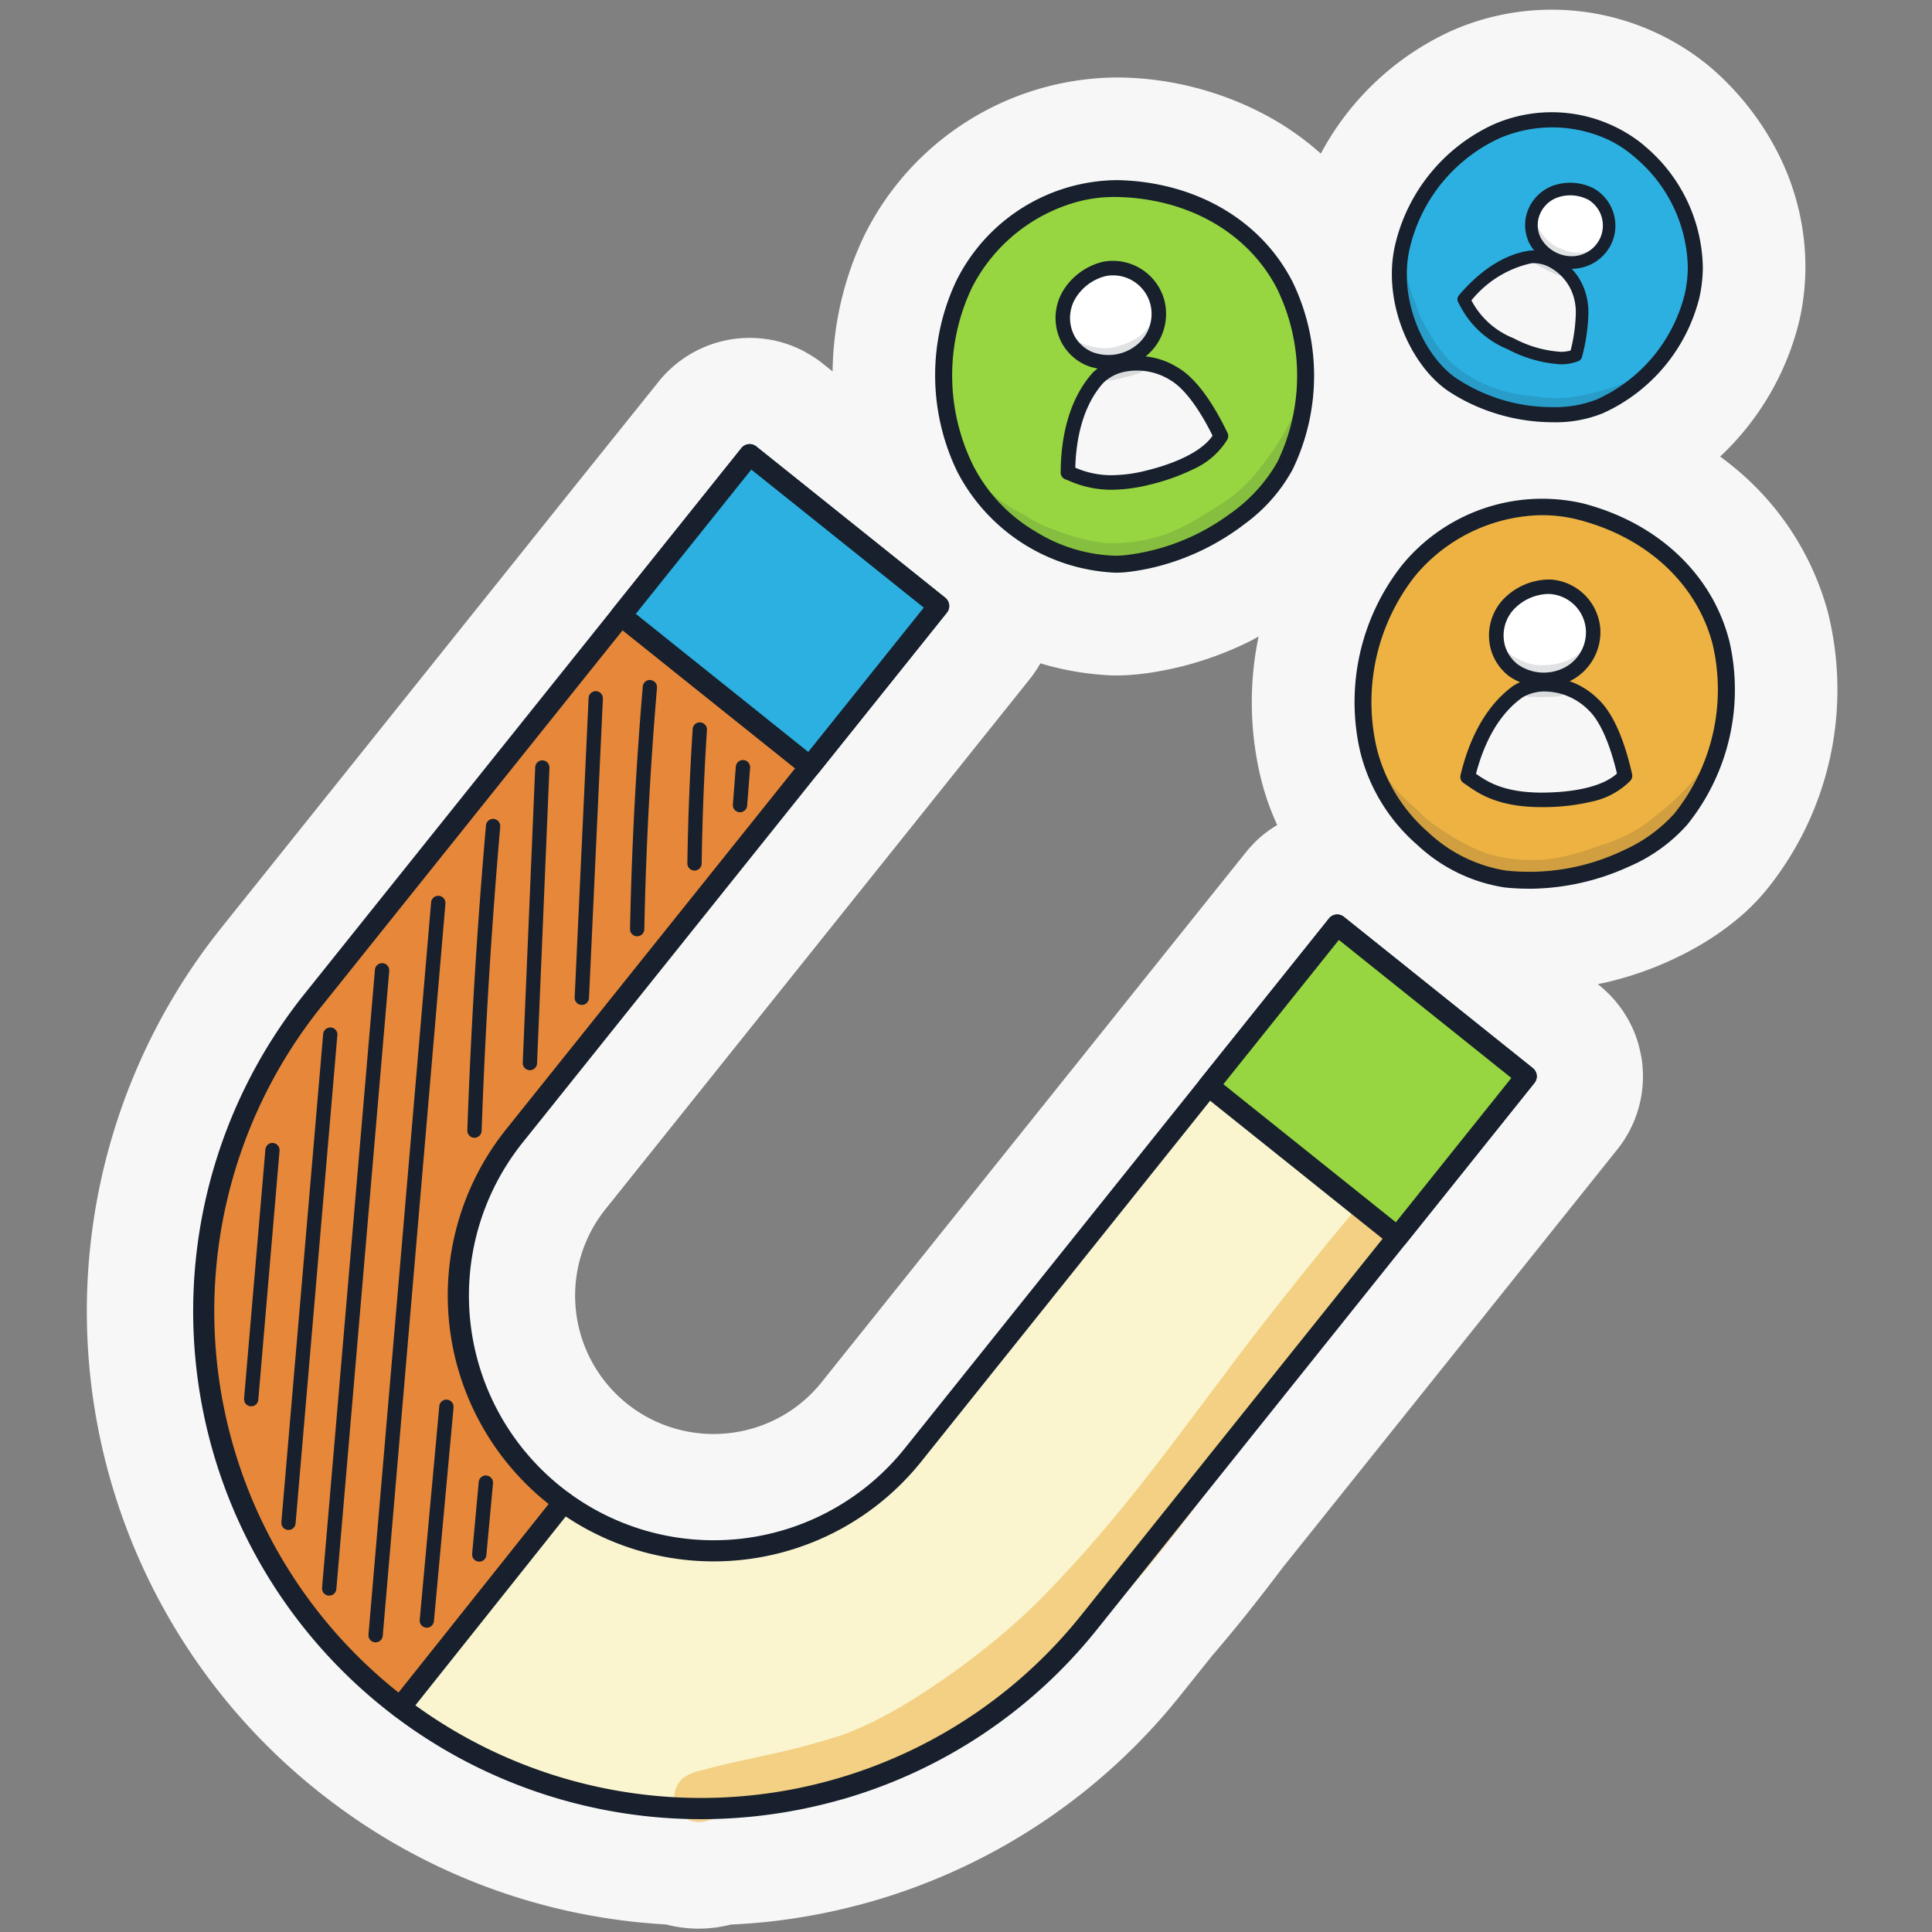 <svg xmlns="http://www.w3.org/2000/svg" xmlns:xlink="http://www.w3.org/1999/xlink" width="200" height="200" viewBox="0 0 200 200">
  <rect x="0" y="0" width="200" height="200" fill="#808080" stroke="none"/>
  <defs>
    <clipPath id="clip-path">
      <rect id="Rectangle_7764" data-name="Rectangle 7764" width="200" height="200" transform="translate(14118 2192)" fill="#e2e2e2" stroke="#c6c6c6" stroke-width="2" stroke-dasharray="10"/>
    </clipPath>
    <clipPath id="clip-path-2">
      <rect id="Rectangle_7765" data-name="Rectangle 7765" width="87.979" height="79.847" transform="translate(60.8 107.782)" fill="none"/>
    </clipPath>
    <clipPath id="clip-path-3">
      <rect id="Rectangle_7769" data-name="Rectangle 7769" width="11.288" height="8.231" transform="translate(101.028 31.069)" fill="none"/>
    </clipPath>
    <clipPath id="clip-path-4">
      <rect id="Rectangle_7768" data-name="Rectangle 7768" width="10.15" height="5.952" transform="matrix(0.97, -0.242, 0.242, 0.97, 101.028, 33.525)" fill="none"/>
    </clipPath>
    <clipPath id="clip-path-5">
      <rect id="Rectangle_7771" data-name="Rectangle 7771" width="37.192" height="21.57" transform="translate(90.975 39.273)" fill="none"/>
    </clipPath>
    <clipPath id="clip-path-6">
      <rect id="Rectangle_7770" data-name="Rectangle 7770" width="34.96" height="13.513" transform="matrix(0.97, -0.242, 0.242, 0.97, 90.975, 47.731)" fill="none"/>
    </clipPath>
    <clipPath id="clip-path-7">
      <rect id="Rectangle_7773" data-name="Rectangle 7773" width="9.349" height="7.807" transform="translate(147.495 20.933)" fill="none"/>
    </clipPath>
    <clipPath id="clip-path-8">
      <rect id="Rectangle_7772" data-name="Rectangle 7772" width="4.743" height="8.089" transform="translate(147.495 25.197) rotate(-64.024)" fill="none"/>
    </clipPath>
    <clipPath id="clip-path-9">
      <rect id="Rectangle_7775" data-name="Rectangle 7775" width="29.766" height="21.886" transform="translate(131.441 24.461)" fill="none"/>
    </clipPath>
    <clipPath id="clip-path-10">
      <rect id="Rectangle_7774" data-name="Rectangle 7774" width="10.769" height="27.861" transform="translate(131.442 34.142) rotate(-64.024)" fill="none"/>
    </clipPath>
    <clipPath id="clip-path-11">
      <rect id="Rectangle_7777" data-name="Rectangle 7777" width="10.253" height="6.128" transform="translate(145.663 65.112)" fill="none"/>
    </clipPath>
    <clipPath id="clip-path-12">
      <rect id="Rectangle_7776" data-name="Rectangle 7776" width="10.151" height="5.952" transform="matrix(1, -0.017, 0.017, 1, 145.663, 65.289)" fill="none"/>
    </clipPath>
    <clipPath id="clip-path-13">
      <rect id="Rectangle_7779" data-name="Rectangle 7779" width="35.192" height="14.122" transform="translate(132.672 76.259)" fill="none"/>
    </clipPath>
    <clipPath id="clip-path-14">
      <rect id="Rectangle_7778" data-name="Rectangle 7778" width="34.96" height="13.513" transform="matrix(1, -0.017, 0.017, 1, 132.673, 76.869)" fill="none"/>
    </clipPath>
  </defs>
  <g id="remarketing-illustration" transform="translate(-14118 -2192)" clip-path="url(#clip-path)">
    <g id="Groupe_10809" data-name="Groupe 10809" transform="translate(14127 2193.001)">
      <path id="Tracé_37135" data-name="Tracé 37135" d="M180.337,62.818l-.064-.255A29.217,29.217,0,0,0,171.8,48.5a31.413,31.413,0,0,0-2.732-2.237,28.47,28.47,0,0,0,8.187-14.015L177.31,32a25.252,25.252,0,0,0,.586-5.4,26.011,26.011,0,0,0-2.632-11.333,29.047,29.047,0,0,0-7.086-9.208l-.25-.213A25.658,25.658,0,0,0,141.35,2.15l-.183.083A28.926,28.926,0,0,0,127.731,14.9a29.589,29.589,0,0,0-5.018-3.609,33.156,33.156,0,0,0-15.854-4.272l-.329,0A29.38,29.38,0,0,0,80.486,23.348l-.086.179a33.5,33.5,0,0,0-3.209,13.925l-1.026-.821a9.887,9.887,0,0,0-.981-.7L75,35.812l-.8-.464a12.086,12.086,0,0,0-15.07,3.219l.043-.053L50.6,49.2v0l-4.765,5.953-.031.042L13.947,95h0a63.549,63.549,0,0,0,9.9,89.368l.034.027c.337.269.733.58,1.179.918h0l.026.02.031.023.017.013.014.01a63.162,63.162,0,0,0,34.8,12.837,13.339,13.339,0,0,0,3.363.437h.026a13.521,13.521,0,0,0,3.3-.422c1.3-.064,2.614-.154,3.944-.3a64.264,64.264,0,0,0,10.627-2.091l.009,0a63.218,63.218,0,0,0,32.014-21.385l-.016.021,3.227-4.033c2.611-3.029,5.039-6.114,7.345-9.174l21.294-26.6.054-.066,0-.006,13.282-16.6a12.093,12.093,0,0,0,2.662-7.569v-.082l-.021-.6-.007-.114a9.875,9.875,0,0,0-.235-1.686l-.05-.223-.008,0a10.432,10.432,0,0,0-.343-1.258,12.1,12.1,0,0,0-3.539-5.193l0-.007-.022-.019-.082-.068a.075.075,0,0,0-.013-.012h0l-.219-.182-.136-.109c.349-.073.7-.14,1.045-.222a35.066,35.066,0,0,0,9.429-3.751,29.148,29.148,0,0,0,3.8-2.622,21.916,21.916,0,0,0,3.289-3.292,32.927,32.927,0,0,0,6.362-28.164m-74.4,6.088.507.012h.011a22.332,22.332,0,0,0,2.65-.158l.028,0a34.394,34.394,0,0,0,4.129-.762l.013,0a35.316,35.316,0,0,0,7.2-2.664c.283-.142.543-.3.82-.448a33.447,33.447,0,0,0,.148,14.3,26.956,26.956,0,0,0,1.782,5.215,12.062,12.062,0,0,0-2.289,1.754l-.616.66-.086.1-.247.3L106.66,103.851l-.036.05L76.064,142.07a14.2,14.2,0,0,1-5.075,4.013,14.438,14.438,0,0,1-6.128,1.363A14.321,14.321,0,0,1,53.689,124.16h0L84.249,85.98l.037-.045L97.6,69.3a12.059,12.059,0,0,0,1.1-1.635,29.993,29.993,0,0,0,7.231,1.244M134.4,52.177l-.022.045.011-.024.011-.021m2.582,33.142.013.009Zm-11.8-63.852,0,.025-.009.03Z" fill="#f7f7f7"/>
      <path id="Tracé_37136" data-name="Tracé 37136" d="M48.361,153.742h0A26.426,26.426,0,0,1,44.245,116.6h0L88.167,61.731,68.605,46.07,23.384,102.56a51.485,51.485,0,1,0,80.125,64.674l.26-.324,45.225-56.49L129.428,94.761,85.506,149.623a26.426,26.426,0,0,1-37.145,4.116h0" fill="#faf5cf"/>
      <path id="Tracé_37137" data-name="Tracé 37137" d="M74.448,78.378l-32.553,41.55-3.014,6.742v9.222l1.527,7.6,3.551,5.377,5.165,5.038L32.459,175.6l-7.248-6.164-7.268-10.519-4.329-10.053-1.327-12.975,1.327-12.219,2.089-9.555,6.516-9.949L55.29,62.891Z" fill="#e78739"/>
      <g id="Groupe_10819" data-name="Groupe 10819" opacity="0.54" style="isolation: isolate">
        <g id="Groupe_10818" data-name="Groupe 10818">
          <g id="Groupe_10817" data-name="Groupe 10817" clip-path="url(#clip-path-2)">
            <path id="Tracé_37138" data-name="Tracé 37138" d="M147.432,113.257a3,3,0,0,0-.211-5.134,3.092,3.092,0,0,0-4.446,2.168c-.773,1.108-.888,1.5-1.284,1.976-2.3,2.915-4.835,5.633-7.234,8.47-6.52,7.591-12.883,15.658-16.661,20.775-5.688,7.518-10.869,14.807-18.466,22.6-5.156,5.376-13.951,11.627-19.276,13.809a17.3,17.3,0,0,1-2.539.957,75.128,75.128,0,0,1-7.325,1.882c-2.094.489-4.208.894-6.274,1.487a4.835,4.835,0,0,0-1.975.8,2.587,2.587,0,0,0,2.328,4.491c5.717-1.7,11.685-2.367,17.42-3.954a44.775,44.775,0,0,0,11.862-6.608c10.7-7.513,18.622-18.049,26.213-28.53,3.93-5.471,14.314-18.121,18.351-23.6a130.522,130.522,0,0,1,8.434-10.6c.189-.186.373-.375.569-.555.11-.085.112-.092.06-.057l.011-.012-.025.019-.053.037c.176-.137.353-.273.523-.418" fill="#edb242"/>
          </g>
        </g>
      </g>
      <path id="Tracé_37139" data-name="Tracé 37139" d="M78.176,185.263A53.307,53.307,0,0,1,69.361,187a52.581,52.581,0,0,1-46.833-85.12L67.749,45.385a1.092,1.092,0,0,1,1.534-.173l0,0L88.851,60.877a1.093,1.093,0,0,1,.169,1.538L45.1,117.283a25.332,25.332,0,0,0,39.553,31.662l43.923-54.867a1.091,1.091,0,0,1,1.534-.173l0,0,19.562,15.66a1.091,1.091,0,0,1,.176,1.533l-.005.006L104.624,167.6a52.213,52.213,0,0,1-26.448,17.668M68.77,47.611,24.233,103.242a50.39,50.39,0,0,0,78.676,62.982l44.538-55.631L129.6,96.3,86.359,150.311a27.521,27.521,0,0,1-42.97-34.4L86.628,61.9Z" fill="#17202c"/>
      <rect id="Rectangle_7766" data-name="Rectangle 7766" width="21.324" height="25.057" transform="translate(55.279 62.719) rotate(-51.323)" fill="#2bb0e1"/>
      <path id="Tracé_37140" data-name="Tracé 37140" d="M75.144,79.431a1.1,1.1,0,0,1-.988-.2L54.593,63.573a1.094,1.094,0,0,1-.173-1.538h0L67.749,45.386a1.1,1.1,0,0,1,1.539-.171L88.851,60.876a1.1,1.1,0,0,1,.172,1.538h0L75.694,79.061a1.078,1.078,0,0,1-.552.367M56.817,62.547,74.67,76.839,86.63,61.9,68.775,47.609Z" fill="#17202c"/>
      <rect id="Rectangle_7767" data-name="Rectangle 7767" width="21.324" height="25.057" transform="translate(116.102 111.409) rotate(-51.323)" fill="#97d641"/>
      <path id="Tracé_37141" data-name="Tracé 37141" d="M32.744,176.788a1.1,1.1,0,0,1-1.163-1.734l16.907-21.232a1.094,1.094,0,1,1,1.712,1.364L33.294,176.419a1.086,1.086,0,0,1-.555.367" fill="#17202c"/>
      <path id="Tracé_37142" data-name="Tracé 37142" d="M135.965,128.121a1,1,0,0,1-.181.035,1.087,1.087,0,0,1-.8-.232l-19.565-15.661a1.093,1.093,0,0,1-.172-1.536h0l13.328-16.65a1.093,1.093,0,0,1,1.536-.172h0l19.563,15.663a1.093,1.093,0,0,1,.173,1.536l0,0-13.327,16.648a1.1,1.1,0,0,1-.554.366m-18.323-16.882,17.853,14.292,11.958-14.938L129.6,96.3Z" fill="#17202c"/>
      <path id="Tracé_37143" data-name="Tracé 37143" d="M25.93,106.1a.739.739,0,0,0-.676-.736l-.064,0a.739.739,0,0,0-.736.676l-4.326,50.532v.067l.013.139.013.07a.741.741,0,0,0,.71.533l.2-.029h.008l0,0a.738.738,0,0,0,.527-.643h0l4.323-50.538Z" fill="#17202c"/>
      <path id="Tracé_37144" data-name="Tracé 37144" d="M31.294,99.516l0-.07a.742.742,0,0,0-.671-.739h0l-.07,0a.742.742,0,0,0-.738.672v0l-5.475,63.988v.067l.013.141.014.072a.74.74,0,0,0,.709.529l.171-.025c.012,0,.024,0,.037,0a.741.741,0,0,0,.534-.647h0l5.474-63.987Z" fill="#17202c"/>
      <path id="Tracé_37145" data-name="Tracé 37145" d="M37.108,92.541l0-.069a.742.742,0,0,0-.672-.738l-.069,0a.74.74,0,0,0-.737.673v0l-6.486,75.806,0,.064a.74.74,0,0,0,.676.737h.069l.133-.013c.011,0,.021-.008.032-.01s.023,0,.034,0,.033-.016.051-.023.024-.01.036-.017a.733.733,0,0,0,.447-.606h0l6.488-75.8Zm-7.962,75.67h0v0Z" fill="#17202c"/>
      <path id="Tracé_37146" data-name="Tracé 37146" d="M37.952,144.694h0Z" fill="#17202c"/>
      <path id="Tracé_37147" data-name="Tracé 37147" d="M37.285,143.887l-.071,0a.74.74,0,0,0-.737.67h0l-2.03,22.137h0l0,.067a.74.74,0,0,0,.672.736h.069l.133-.012c.011,0,.019-.007.03-.009a.216.216,0,0,0,.035,0,.511.511,0,0,0,.048-.022.347.347,0,0,0,.044-.02.733.733,0,0,0,.44-.6h0L37.952,144.7l0-.071a.74.74,0,0,0-.67-.737" fill="#17202c"/>
      <path id="Tracé_37148" data-name="Tracé 37148" d="M41.366,151.737l-.071,0a.74.74,0,0,0-.736.67h0l-.684,7.447,0,.068a.74.74,0,0,0,.672.736h.069l.134-.012c.007,0,.013,0,.02-.006s.03,0,.045,0a.655.655,0,0,0,.06-.028l.025-.011a.736.736,0,0,0,.447-.6h0l.689-7.448h0l0-.07a.74.74,0,0,0-.67-.737" fill="#17202c"/>
      <path id="Tracé_37149" data-name="Tracé 37149" d="M19.274,117.314l-.063,0a.74.74,0,0,0-.737.677l-2.207,25.78v.066l.013.139.013.071a.74.74,0,0,0,.71.532l.2-.029h.008l0,0a.741.741,0,0,0,.527-.644h0l2.2-25.785,0-.064a.739.739,0,0,0-.676-.736" fill="#17202c"/>
      <path id="Tracé_37150" data-name="Tracé 37150" d="M42.12,83.769h0l-.077,0a.739.739,0,0,0-.735.664v.006c-.914,10.463-1.563,21.089-1.93,31.574v.026a.741.741,0,0,0,.713.74l.06,0,.113-.013c.011,0,.019-.008.029-.01s.02,0,.031,0,.035-.019.053-.026a.277.277,0,0,0,.039-.018.734.734,0,0,0,.442-.642c.367-10.459,1.019-21.057,1.926-31.5v-.008l0-.049a.741.741,0,0,0-.664-.736" fill="#17202c"/>
      <path id="Tracé_37151" data-name="Tracé 37151" d="M47.139,77.713h0a.738.738,0,0,0-.734.726h0l-1.29,30.578v0h0v.031a.74.74,0,0,0,.709.738l.059,0,.117-.014c.01,0,.019-.007.029-.009a.3.3,0,0,0,.031,0,.514.514,0,0,0,.053-.025.264.264,0,0,0,.038-.018.732.732,0,0,0,.443-.635h0L47.877,78.5l0-.034V78.45a.74.74,0,0,0-.74-.737" fill="#17202c"/>
      <path id="Tracé_37152" data-name="Tracé 37152" d="M52.678,70.55h-.009a.738.738,0,0,0-.737.718h0l-1.442,30.988h0v.034a.741.741,0,0,0,.706.739h.052l.119-.011a.319.319,0,0,0,.033-.011c.012,0,.023,0,.035,0s.031-.016.047-.022a.293.293,0,0,0,.04-.019.735.735,0,0,0,.449-.636l1.439-30.991,0-.025V71.29a.74.74,0,0,0-.731-.74" fill="#17202c"/>
      <path id="Tracé_37153" data-name="Tracé 37153" d="M58.34,69.39l-.063,0a.74.74,0,0,0-.736.677c-.709,8.317-1.153,16.761-1.32,25.1l0,.056.014.109.012.055a.739.739,0,0,0,.71.536l.206-.029a.742.742,0,0,0,.536-.695h0c.166-8.3.608-16.716,1.313-25l0-.063a.738.738,0,0,0-.676-.736" fill="#17202c"/>
      <path id="Tracé_37154" data-name="Tracé 37154" d="M63.459,73.776h-.016a.739.739,0,0,0-.737.708h0c-.3,4.6-.48,9.276-.55,13.886v.008a.741.741,0,0,0,.728.742l.059,0,.106-.015c.009,0,.015-.007.024-.009a.114.114,0,0,0,.026,0c.022-.006.04-.02.061-.028a.253.253,0,0,0,.037-.018.732.732,0,0,0,.44-.655h0c.067-4.584.247-9.23.545-13.813l0-.03v-.032a.741.741,0,0,0-.724-.74" fill="#17202c"/>
      <path id="Tracé_37155" data-name="Tracé 37155" d="M67.967,77.679h0l-.057,0a.74.74,0,0,0-.738.683l-.305,3.928v0l0,.058a.739.739,0,0,0,.681.736h.067l.131-.014a.186.186,0,0,0,.031-.01c.012,0,.023,0,.034,0s.033-.017.051-.024a.394.394,0,0,0,.036-.017.734.734,0,0,0,.446-.613l.307-3.929h0l0-.057a.741.741,0,0,0-.683-.738" fill="#17202c"/>
      <path id="Tracé_37156" data-name="Tracé 37156" d="M106.624,18.517c-6.571-.131-12.878,4.068-15.834,9.938A21.9,21.9,0,0,0,90.909,47.5c3.253,6.761,11.411,10.5,16.826,9.834,8.791-1.077,14.762-6.929,16.281-10.112a21.374,21.374,0,0,0-.076-18.8c-3.016-5.757-9.256-9.741-17.316-9.9" fill="#97d641"/>
      <path id="Tracé_37157" data-name="Tracé 37157" d="M124.723,28.018l0,0,0,0c-3.32-6.35-10.1-10.217-18.077-10.373h-.011A18.755,18.755,0,0,0,90,28.064l0,0,0,0a22.89,22.89,0,0,0,.12,19.812,19.409,19.409,0,0,0,16.326,10.407,11.378,11.378,0,0,0,1.4-.083,23.889,23.889,0,0,0,2.859-.529l-.091-.364h0v0l.09.364a25.024,25.024,0,0,0,9.164-4.446,17.055,17.055,0,0,0,4.947-5.63,22.319,22.319,0,0,0-.086-19.58m-33.147.829a17.422,17.422,0,0,1,11.143-9.006h0a14.834,14.834,0,0,1,3.621-.448l.265,0h0c7.378.15,13.544,3.68,16.553,9.427a20.54,20.54,0,0,1,.065,18.019v0a16.534,16.534,0,0,1-4.948,5.383,22.6,22.6,0,0,1-10.648,4.235,10.006,10.006,0,0,1-1.218.072,16.5,16.5,0,0,1-8.208-2.5,16.743,16.743,0,0,1-6.5-6.914v0a21.111,21.111,0,0,1-.122-18.269" fill="#17202c"/>
      <path id="Tracé_37158" data-name="Tracé 37158" d="M105.45,26.8a5.856,5.856,0,0,0-3.9,2.919,4.731,4.731,0,0,0,.073,4.508,4.573,4.573,0,0,0,2.013,1.843,5.44,5.44,0,0,0,5.581-.844,4.9,4.9,0,0,0,1.55-5.08,4.759,4.759,0,0,0-5.321-3.346" fill="#fff"/>
      <path id="Tracé_37159" data-name="Tracé 37159" d="M109.9,48.429c6.362-1.586,7.321-4.036,7.493-4.289-1.121-2.332-2.836-5.253-4.831-6.43a7.131,7.131,0,0,0-5.16-1,5.27,5.27,0,0,0-2.751,1.408c-2.546,2.864-3.083,6.939-3.1,9.8,1.273.459,3.431,1.73,8.349.5" fill="#f7f7f7"/>
      <path id="Tracé_37160" data-name="Tracé 37160" d="M118.071,43.808Z" fill="#17202c"/>
      <path id="Tracé_37161" data-name="Tracé 37161" d="M118.147,44.137a.743.743,0,0,0-.076-.328c-1.139-2.357-2.912-5.433-5.12-6.748h0l-.005,0,0,0v0a7.794,7.794,0,0,0-3.359-1.168c.039-.03.082-.056.12-.088v0a5.646,5.646,0,0,0,1.784-5.875h0v0a5.521,5.521,0,0,0-5.282-3.929,5.594,5.594,0,0,0-.907.074l-.006,0h-.007a6.657,6.657,0,0,0-4.4,3.3v.006a5.5,5.5,0,0,0,.088,5.231v0h0a5.354,5.354,0,0,0,2.346,2.147l0,0,0,0a5.917,5.917,0,0,0,1.3.392,5.794,5.794,0,0,0-.528.451l-.005.006,0,.006c-2.707,3.052-3.274,7.291-3.289,10.3v.007a.75.75,0,0,0,.5.707l0,0h0c.121.039.267.105.435.17a10.7,10.7,0,0,0,4.338.9,16.634,16.634,0,0,0,4.008-.542l-.061-.243v0l.061.243a21.8,21.8,0,0,0,4.48-1.6,7.921,7.921,0,0,0,3.44-2.97l.025-.045h0a.75.75,0,0,0,.122-.4m-14.194-8.75a3.838,3.838,0,0,1-1.678-1.532,3.978,3.978,0,0,1-.056-3.783,5.086,5.086,0,0,1,3.253-2.5l0,.007.127-.031a4.091,4.091,0,0,1,.621-.049,4,4,0,0,1,3.831,2.871,4.122,4.122,0,0,1-1.317,4.286,4.665,4.665,0,0,1-4.783.733m2.14,12.8a9.252,9.252,0,0,1-3.779-.78c.073-2.728.673-6.284,2.9-8.78a4.426,4.426,0,0,1,2.349-1.174h0a6.542,6.542,0,0,1,1.148-.1,6.467,6.467,0,0,1,3.463,1.006h0l0,0c1.7,1,3.295,3.6,4.351,5.735-.955,1.429-3.351,2.743-6.813,3.6a15.051,15.051,0,0,1-3.626.493m-4.032-.61h0Z" fill="#17202c"/>
      <g id="Groupe_10824" data-name="Groupe 10824" opacity="0.129">
        <g id="Groupe_10823" data-name="Groupe 10823">
          <g id="Groupe_10822" data-name="Groupe 10822" clip-path="url(#clip-path-3)">
            <g id="Groupe_10821" data-name="Groupe 10821">
              <g id="Groupe_10820" data-name="Groupe 10820" clip-path="url(#clip-path-4)">
                <path id="Tracé_37162" data-name="Tracé 37162" d="M108.915,36.394c-.525.258-.971-.522-.448-.8a5.211,5.211,0,0,0,1.386-.987,3.872,3.872,0,0,0,.773-1.212,9.43,9.43,0,0,0,.451-1.525.754.754,0,0,0-.842.346c-.867,2.129-3.729,2.739-4.426,2.813a5.256,5.256,0,0,1-1.943-.211,5.617,5.617,0,0,1-2.037-.9,2.063,2.063,0,0,0-.8-.393c.249.3.471.627.707.949s.472.65.712.974c.012.01.022.022.034.033a5.78,5.78,0,0,0,1.081.769,10.205,10.205,0,0,0,1.074.465c.082-.056.166-.108.251-.156.048-.028.1-.053.148-.076a.668.668,0,0,1,.27-.067.4.4,0,0,1,.249.067.462.462,0,0,1,.187.253.433.433,0,0,1-.047.311.421.421,0,0,1-.229.2h-.006a2.219,2.219,0,0,0-.292.176.53.53,0,0,1-.142.259.863.863,0,0,0,.995.707h0l.064-.016c.788-.185,1.586-.343,2.362-.573.317-.114.7-.174.876-.494a.784.784,0,0,0-.188-1.024c-.073.037-.145.076-.218.11" fill="#17202c"/>
              </g>
            </g>
          </g>
        </g>
      </g>
      <g id="Groupe_10829" data-name="Groupe 10829" opacity="0.129">
        <g id="Groupe_10828" data-name="Groupe 10828">
          <g id="Groupe_10827" data-name="Groupe 10827" clip-path="url(#clip-path-5)">
            <g id="Groupe_10826" data-name="Groupe 10826">
              <g id="Groupe_10825" data-name="Groupe 10825" clip-path="url(#clip-path-6)">
                <path id="Tracé_37163" data-name="Tracé 37163" d="M116.489,54.3a21.447,21.447,0,0,0,6.31-5.991,11.975,11.975,0,0,0,1.972-3.75c.278-.954.507-1.926.721-2.9a.927.927,0,0,0-.664.462,27.033,27.033,0,0,1-3.233,5.116,15.578,15.578,0,0,1-4.9,4.382c-2.916,1.87-4.892,2.944-8.075,3.431a15.151,15.151,0,0,1-3.418.13,19.845,19.845,0,0,1-2.742-.553,36.378,36.378,0,0,1-3.438-1.223,12.682,12.682,0,0,1-1.9-1.056,20.639,20.639,0,0,1-2.686-1.63c-.046-.035-.029-.023.048.038-.6-.431-1.461-1.311-1.946-1.6a1.326,1.326,0,0,0-1.568-1.426,26.527,26.527,0,0,0,2.253,3.177c.158.19.322.375.489.559q.607.62,1.224,1.231a22.393,22.393,0,0,0,3.985,2.911,24.513,24.513,0,0,0,4.127,1.347,11.937,11.937,0,0,0,3.7.354,20.173,20.173,0,0,0,6.353-1.331c1.059-.422,2.121-.878,3.145-1.4a.507.507,0,0,1,.233-.276" fill="#17202c"/>
              </g>
            </g>
          </g>
        </g>
      </g>
      <path id="Tracé_37164" data-name="Tracé 37164" d="M160.674,14.633A14.3,14.3,0,0,0,145.915,12.6a17.459,17.459,0,0,0-9.678,11.691c-1.473,5.793,1.594,12.255,5.24,14.622,5.921,3.844,12.565,3.327,15.122,2.16a17.032,17.032,0,0,0,9.581-11.523c1.109-5.058-.664-10.691-5.506-14.913" fill="#2bb0e1"/>
      <path id="Tracé_37165" data-name="Tracé 37165" d="M161.185,14.048l0,0,0-.005A15.023,15.023,0,0,0,145.6,11.883l0,0,0,0A18.312,18.312,0,0,0,135.484,24.1a13.33,13.33,0,0,0-.4,3.284c.011,5.091,2.684,10.031,5.97,12.183a19.2,19.2,0,0,0,2.026,1.143,19.953,19.953,0,0,0,8.645,2,13,13,0,0,0,5.2-.931,17.863,17.863,0,0,0,10.014-12.05v-.009a14.6,14.6,0,0,0,.337-3.118,16.779,16.779,0,0,0-6.09-12.546M165.72,26.6a12.963,12.963,0,0,1-.3,2.778,16.3,16.3,0,0,1-9.141,10.981h0a12.063,12.063,0,0,1-4.641.785,17.907,17.907,0,0,1-9.735-2.89c-2.822-1.818-5.279-6.307-5.269-10.848a11.877,11.877,0,0,1,.358-2.93v0a16.753,16.753,0,0,1,9.238-11.168,13.813,13.813,0,0,1,11.352.2,11.777,11.777,0,0,1,2.577,1.709A15.236,15.236,0,0,1,165.72,26.6" fill="#17202c"/>
      <path id="Tracé_37166" data-name="Tracé 37166" d="M155.714,19.092a4.666,4.666,0,0,0-3.873-.218,3.77,3.77,0,0,0-2.264,2.79,3.648,3.648,0,0,0,.285,2.157,4.339,4.339,0,0,0,3.841,2.343,3.907,3.907,0,0,0,3.548-2.31,3.792,3.792,0,0,0-1.538-4.762" fill="#fff"/>
      <path id="Tracé_37167" data-name="Tracé 37167" d="M147.358,34.576c4.7,2.289,6.537,1.284,6.772,1.217.51-2,.958-4.66.337-6.4a5.677,5.677,0,0,0-2.637-3.251,4.188,4.188,0,0,0-2.4-.552c-3.022.448-5.435,2.659-6.912,4.4a9.13,9.13,0,0,0,4.84,4.583" fill="#f7f7f7"/>
      <path id="Tracé_37168" data-name="Tracé 37168" d="M156.025,18.522l-.006,0,0,0a5.353,5.353,0,0,0-4.42-.238h0a4.432,4.432,0,0,0-2.657,3.276v0a4.337,4.337,0,0,0,.338,2.542l0,0v0a4.814,4.814,0,0,0,.533.821c-.014,0-.028,0-.043,0-.137,0-.275.006-.412.018h-.015c-3.236.483-5.758,2.792-7.315,4.626a.651.651,0,0,0-.066.75h0c.056.094.113.2.178.327v0a9.68,9.68,0,0,0,4.939,4.511v0a13.481,13.481,0,0,0,5.478,1.557,4.866,4.866,0,0,0,1.735-.292h0l.039-.015v0a.645.645,0,0,0,.437-.458,19.01,19.01,0,0,0,.66-4.493,6.915,6.915,0,0,0-.332-2.276l0,0v0a6.251,6.251,0,0,0-1.392-2.353h.016a4.55,4.55,0,0,0,4.141-2.7v0a4.446,4.446,0,0,0-1.828-5.594m-.6.872.005,0-.11.224.086.042a3.129,3.129,0,0,1,1.25,3.941,3.235,3.235,0,0,1-2.953,1.914,3.674,3.674,0,0,1-3.25-1.972,3.006,3.006,0,0,1-.277-1.259,3.053,3.053,0,0,1,.043-.5,3.12,3.12,0,0,1,1.871-2.3,4,4,0,0,1,3.225.138Zm-1.836,15.88a3.779,3.779,0,0,1-1.03.136,11.947,11.947,0,0,1-4.91-1.423l-.009,0-.008,0a8.437,8.437,0,0,1-4.318-3.9,10.987,10.987,0,0,1,6.212-3.846l.227-.008a3.483,3.483,0,0,1,1.775.487h0l0,0a5.108,5.108,0,0,1,2.33,2.882V29.6a5.664,5.664,0,0,1,.261,1.851,17.081,17.081,0,0,1-.536,3.82" fill="#17202c"/>
      <path id="Tracé_37169" data-name="Tracé 37169" d="M154.762,35.95Z" fill="#17202c"/>
      <path id="Tracé_37170" data-name="Tracé 37170" d="M154.762,35.949v0Z" fill="#17202c"/>
      <path id="Tracé_37171" data-name="Tracé 37171" d="M142.135,30.653h0Z" fill="#17202c"/>
      <g id="Groupe_10834" data-name="Groupe 10834" opacity="0.129">
        <g id="Groupe_10833" data-name="Groupe 10833">
          <g id="Groupe_10832" data-name="Groupe 10832" clip-path="url(#clip-path-7)">
            <g id="Groupe_10831" data-name="Groupe 10831">
              <g id="Groupe_10830" data-name="Groupe 10830" clip-path="url(#clip-path-8)">
                <path id="Tracé_37172" data-name="Tracé 37172" d="M152.92,26.724c-.454-.11-.326-.815.133-.714a4.166,4.166,0,0,0,1.349.107,3.1,3.1,0,0,0,1.1-.346,7.423,7.423,0,0,0,1.055-.7.6.6,0,0,0-.694-.222c-1.617.858-3.676-.235-4.14-.546a4.2,4.2,0,0,1-1.079-1.124,4.477,4.477,0,0,1-.78-1.6,1.668,1.668,0,0,0-.289-.651c0,.314-.033.625-.054.942s-.043.639-.064.959c0,.012,0,.025,0,.038a4.613,4.613,0,0,0,.268,1.021,8.115,8.115,0,0,0,.418.834c.078.008.156.02.234.034a1.143,1.143,0,0,1,.129.029.549.549,0,0,1,.2.1.319.319,0,0,1,.117.168.364.364,0,0,1-.012.252.347.347,0,0,1-.191.164.331.331,0,0,1-.24,0l-.006,0a1.837,1.837,0,0,0-.267-.045.44.44,0,0,1-.217.087.688.688,0,0,0,.246.941l.047.023c.575.291,1.144.6,1.736.859.252.093.515.251.788.147a.625.625,0,0,0,.408-.718c-.063-.015-.128-.028-.19-.044" fill="#17202c"/>
              </g>
            </g>
          </g>
        </g>
      </g>
      <g id="Groupe_10839" data-name="Groupe 10839" opacity="0.129">
        <g id="Groupe_10838" data-name="Groupe 10838">
          <g id="Groupe_10837" data-name="Groupe 10837" clip-path="url(#clip-path-9)">
            <g id="Groupe_10836" data-name="Groupe 10836">
              <g id="Groupe_10835" data-name="Groupe 10835" clip-path="url(#clip-path-10)">
                <path id="Tracé_37173" data-name="Tracé 37173" d="M148.376,41.538a17.078,17.078,0,0,0,6.923-.426,9.569,9.569,0,0,0,3.124-1.278c.66-.439,1.3-.916,1.923-1.4a.739.739,0,0,0-.64-.056,21.493,21.493,0,0,1-4.593,1.469,12.424,12.424,0,0,1-5.235.17,15.05,15.05,0,0,1-6.689-2.035,12.114,12.114,0,0,1-2.157-1.668,15.977,15.977,0,0,1-1.387-1.748,28.939,28.939,0,0,1-1.476-2.517,10.09,10.09,0,0,1-.62-1.618,16.378,16.378,0,0,1-.808-2.373c-.011-.045-.007-.029.008.048-.14-.568-.219-1.549-.358-1.976a1.059,1.059,0,0,0,0-1.493,1.047,1.047,0,0,0-.233-.177,21.07,21.07,0,0,0-.252,3.093c0,.2,0,.394.013.591q.051.693.116,1.379a17.86,17.86,0,0,0,.944,3.818,19.557,19.557,0,0,0,1.831,2.936,9.5,9.5,0,0,0,2.085,2.114,16.071,16.071,0,0,0,4.56,2.444c.862.284,1.744.55,2.636.754a.4.4,0,0,1,.282-.053" fill="#17202c"/>
              </g>
            </g>
          </g>
        </g>
      </g>
      <path id="Tracé_37174" data-name="Tracé 37174" d="M154.492,51.925c-6.373-1.606-13.463,1.067-17.664,6.121a21.906,21.906,0,0,0-4.168,18.583c1.649,7.319,8.757,12.8,14.182,13.367,8.809.929,15.943-3.43,18.139-6.19a21.377,21.377,0,0,0,4.156-18.339c-1.643-6.288-6.827-11.573-14.645-13.542" fill="#edb242"/>
      <path id="Tracé_37175" data-name="Tracé 37175" d="M169.989,65.254v-.009c-1.807-6.934-7.54-12.225-15.28-14.173H154.7a18.752,18.752,0,0,0-18.551,6.417l0,0,0,0a22.887,22.887,0,0,0-4.34,19.331,18.693,18.693,0,0,0,5.924,9.655,16.981,16.981,0,0,0,9.024,4.391,23.8,23.8,0,0,0,2.49.131c.138,0,.276,0,.414,0v0a25,25,0,0,0,9.929-2.271,17.034,17.034,0,0,0,6.086-4.372,22.3,22.3,0,0,0,4.321-19.1M159.062,87.025a22.592,22.592,0,0,1-12.13,2.1,15.226,15.226,0,0,1-8.07-3.958,16.943,16.943,0,0,1-5.346-8.728v0A21.11,21.11,0,0,1,137.506,58.6a17.422,17.422,0,0,1,12.883-6.268h0l.292,0a14.82,14.82,0,0,1,3.6.442c7.155,1.806,12.369,6.633,14.008,12.908a20.547,20.547,0,0,1-3.991,17.573h0a15.75,15.75,0,0,1-5.23,3.767" fill="#17202c"/>
      <path id="Tracé_37176" data-name="Tracé 37176" d="M151.484,59.734A5.856,5.856,0,0,0,147.03,61.7a4.731,4.731,0,0,0-.944,4.409,4.579,4.579,0,0,0,1.547,2.249,5.442,5.442,0,0,0,5.628.433,4.9,4.9,0,0,0,2.653-4.6,4.757,4.757,0,0,0-4.432-4.456" fill="#fff"/>
      <path id="Tracé_37177" data-name="Tracé 37177" d="M150.953,81.806c6.556-.114,8.041-2.286,8.266-2.494-.567-2.524-1.582-5.756-3.261-7.352a7.127,7.127,0,0,0-4.8-2.13,5.257,5.257,0,0,0-3,.752c-3.126,2.218-4.566,6.068-5.226,8.855,1.137.734,2.954,2.457,8.022,2.369" fill="#f7f7f7"/>
      <path id="Tracé_37178" data-name="Tracé 37178" d="M153.608,69.457Z" fill="#17202c"/>
      <path id="Tracé_37179" data-name="Tracé 37179" d="M142.2,79.262h0Z" fill="#17202c"/>
      <path id="Tracé_37180" data-name="Tracé 37180" d="M159.715,79.886Z" fill="#17202c"/>
      <path id="Tracé_37181" data-name="Tracé 37181" d="M159.957,79.142Z" fill="#17202c"/>
      <path id="Tracé_37182" data-name="Tracé 37182" d="M159.746,79.846a.751.751,0,0,0,.23-.535l-.019-.168c-.579-2.552-1.616-5.948-3.471-7.727h0l-.005,0,0,0a7.821,7.821,0,0,0-3-1.9c.041-.019.084-.034.125-.054h0a5.652,5.652,0,0,0,3.068-5.024c0-.1,0-.2-.008-.3v0h0a5.52,5.52,0,0,0-5.164-5.147h-.079a6.65,6.65,0,0,0-4.968,2.229l0,0v0a5.5,5.5,0,0,0-1.091,5.116v0a5.354,5.354,0,0,0,1.8,2.62l0,0,0,0a5.916,5.916,0,0,0,1.187.663,5.966,5.966,0,0,0-.626.333l-.006,0-.006,0c-3.323,2.366-4.83,6.368-5.522,9.3l-.021.177a.747.747,0,0,0,.347.633l0,0h0c.109.066.238.162.388.264,1.183.83,3.227,2.232,7.664,2.225l.386,0-.005-.25h0l0,.25A21.652,21.652,0,0,0,155.694,82a7.922,7.922,0,0,0,4.021-2.119l.034-.038ZM148.1,67.762a3.834,3.834,0,0,1-1.29-1.871,3.978,3.978,0,0,1,.8-3.7,5.088,5.088,0,0,1,3.733-1.707v.008l.13,0a4,4,0,0,1,3.7,3.751l.005.207a4.125,4.125,0,0,1-2.253,3.674,4.674,4.674,0,0,1-4.825-.362m-4.59,11.448h0l0,0h0Zm7.085,1.841c-4.017-.007-5.717-1.2-6.8-1.947.685-2.643,2.069-5.973,4.8-7.9a4.431,4.431,0,0,1,2.268-.625q.143,0,.285.009h0a6.47,6.47,0,0,1,4.29,1.917l0,0,0,0c1.435,1.352,2.4,4.243,2.949,6.567-1.252,1.178-3.882,1.918-7.448,1.975l-.355,0" fill="#17202c"/>
      <g id="Groupe_10844" data-name="Groupe 10844" opacity="0.129">
        <g id="Groupe_10843" data-name="Groupe 10843">
          <g id="Groupe_10842" data-name="Groupe 10842" clip-path="url(#clip-path-11)">
            <g id="Groupe_10841" data-name="Groupe 10841">
              <g id="Groupe_10840" data-name="Groupe 10840" clip-path="url(#clip-path-12)">
                <path id="Tracé_37183" data-name="Tracé 37183" d="M152.7,69.859c-.57.133-.829-.727-.257-.877a5.191,5.191,0,0,0,1.572-.649,3.869,3.869,0,0,0,1.026-1.007,9.434,9.434,0,0,0,.782-1.385.753.753,0,0,0-.9.148c-1.325,1.879-4.25,1.83-4.946,1.745a5.256,5.256,0,0,1-1.846-.643,5.6,5.6,0,0,1-1.781-1.339,2.091,2.091,0,0,0-.693-.563c.175.352.319.718.476,1.084s.313.74.475,1.109c.009.013.016.027.025.04a5.735,5.735,0,0,0,.881.992,9.968,9.968,0,0,0,.941.695c.093-.036.186-.067.28-.1a1.479,1.479,0,0,1,.162-.041.685.685,0,0,1,.278,0,.4.4,0,0,1,.227.121.468.468,0,0,1,.126.289.437.437,0,0,1-.116.292.417.417,0,0,1-.268.14h-.006a2.189,2.189,0,0,0-.324.106.541.541,0,0,1-.2.22.863.863,0,0,0,.81.913h.067c.809,0,1.623.023,2.431-.027.334-.04.719-.013.964-.284a.784.784,0,0,0,.047-1.04c-.08.019-.158.041-.237.058" fill="#17202c"/>
              </g>
            </g>
          </g>
        </g>
      </g>
      <g id="Groupe_10849" data-name="Groupe 10849" opacity="0.129">
        <g id="Groupe_10848" data-name="Groupe 10848">
          <g id="Groupe_10847" data-name="Groupe 10847" clip-path="url(#clip-path-13)">
            <g id="Groupe_10846" data-name="Groupe 10846">
              <g id="Groupe_10845" data-name="Groupe 10845" clip-path="url(#clip-path-14)">
                <path id="Tracé_37184" data-name="Tracé 37184" d="M156.054,89.012a21.457,21.457,0,0,0,7.5-4.417,11.982,11.982,0,0,0,2.765-3.211c.485-.867.927-1.763,1.354-2.662a.929.929,0,0,0-.751.3,27.058,27.058,0,0,1-4.3,4.258,15.6,15.6,0,0,1-5.756,3.168c-3.262,1.167-5.429,1.769-8.639,1.527a15.184,15.184,0,0,1-3.36-.642,19.917,19.917,0,0,1-2.548-1.156,36.292,36.292,0,0,1-3.074-1.965,12.741,12.741,0,0,1-1.614-1.456,20.722,20.722,0,0,1-2.251-2.193l.038.048c-.484-.555-1.128-1.607-1.535-2a1.328,1.328,0,0,0-.844-1.677,1.351,1.351,0,0,0-.362-.065,26.49,26.49,0,0,0,1.48,3.6c.111.221.229.438.35.655q.453.741.916,1.475a22.3,22.3,0,0,0,3.229,3.732,24.479,24.479,0,0,0,3.717,2.242,11.965,11.965,0,0,0,3.528,1.177,20.17,20.17,0,0,0,6.491.133c1.126-.173,2.263-.378,3.379-.659a.509.509,0,0,1,.289-.217" fill="#17202c"/>
              </g>
            </g>
          </g>
        </g>
      </g>
    </g>
  </g>
</svg>
